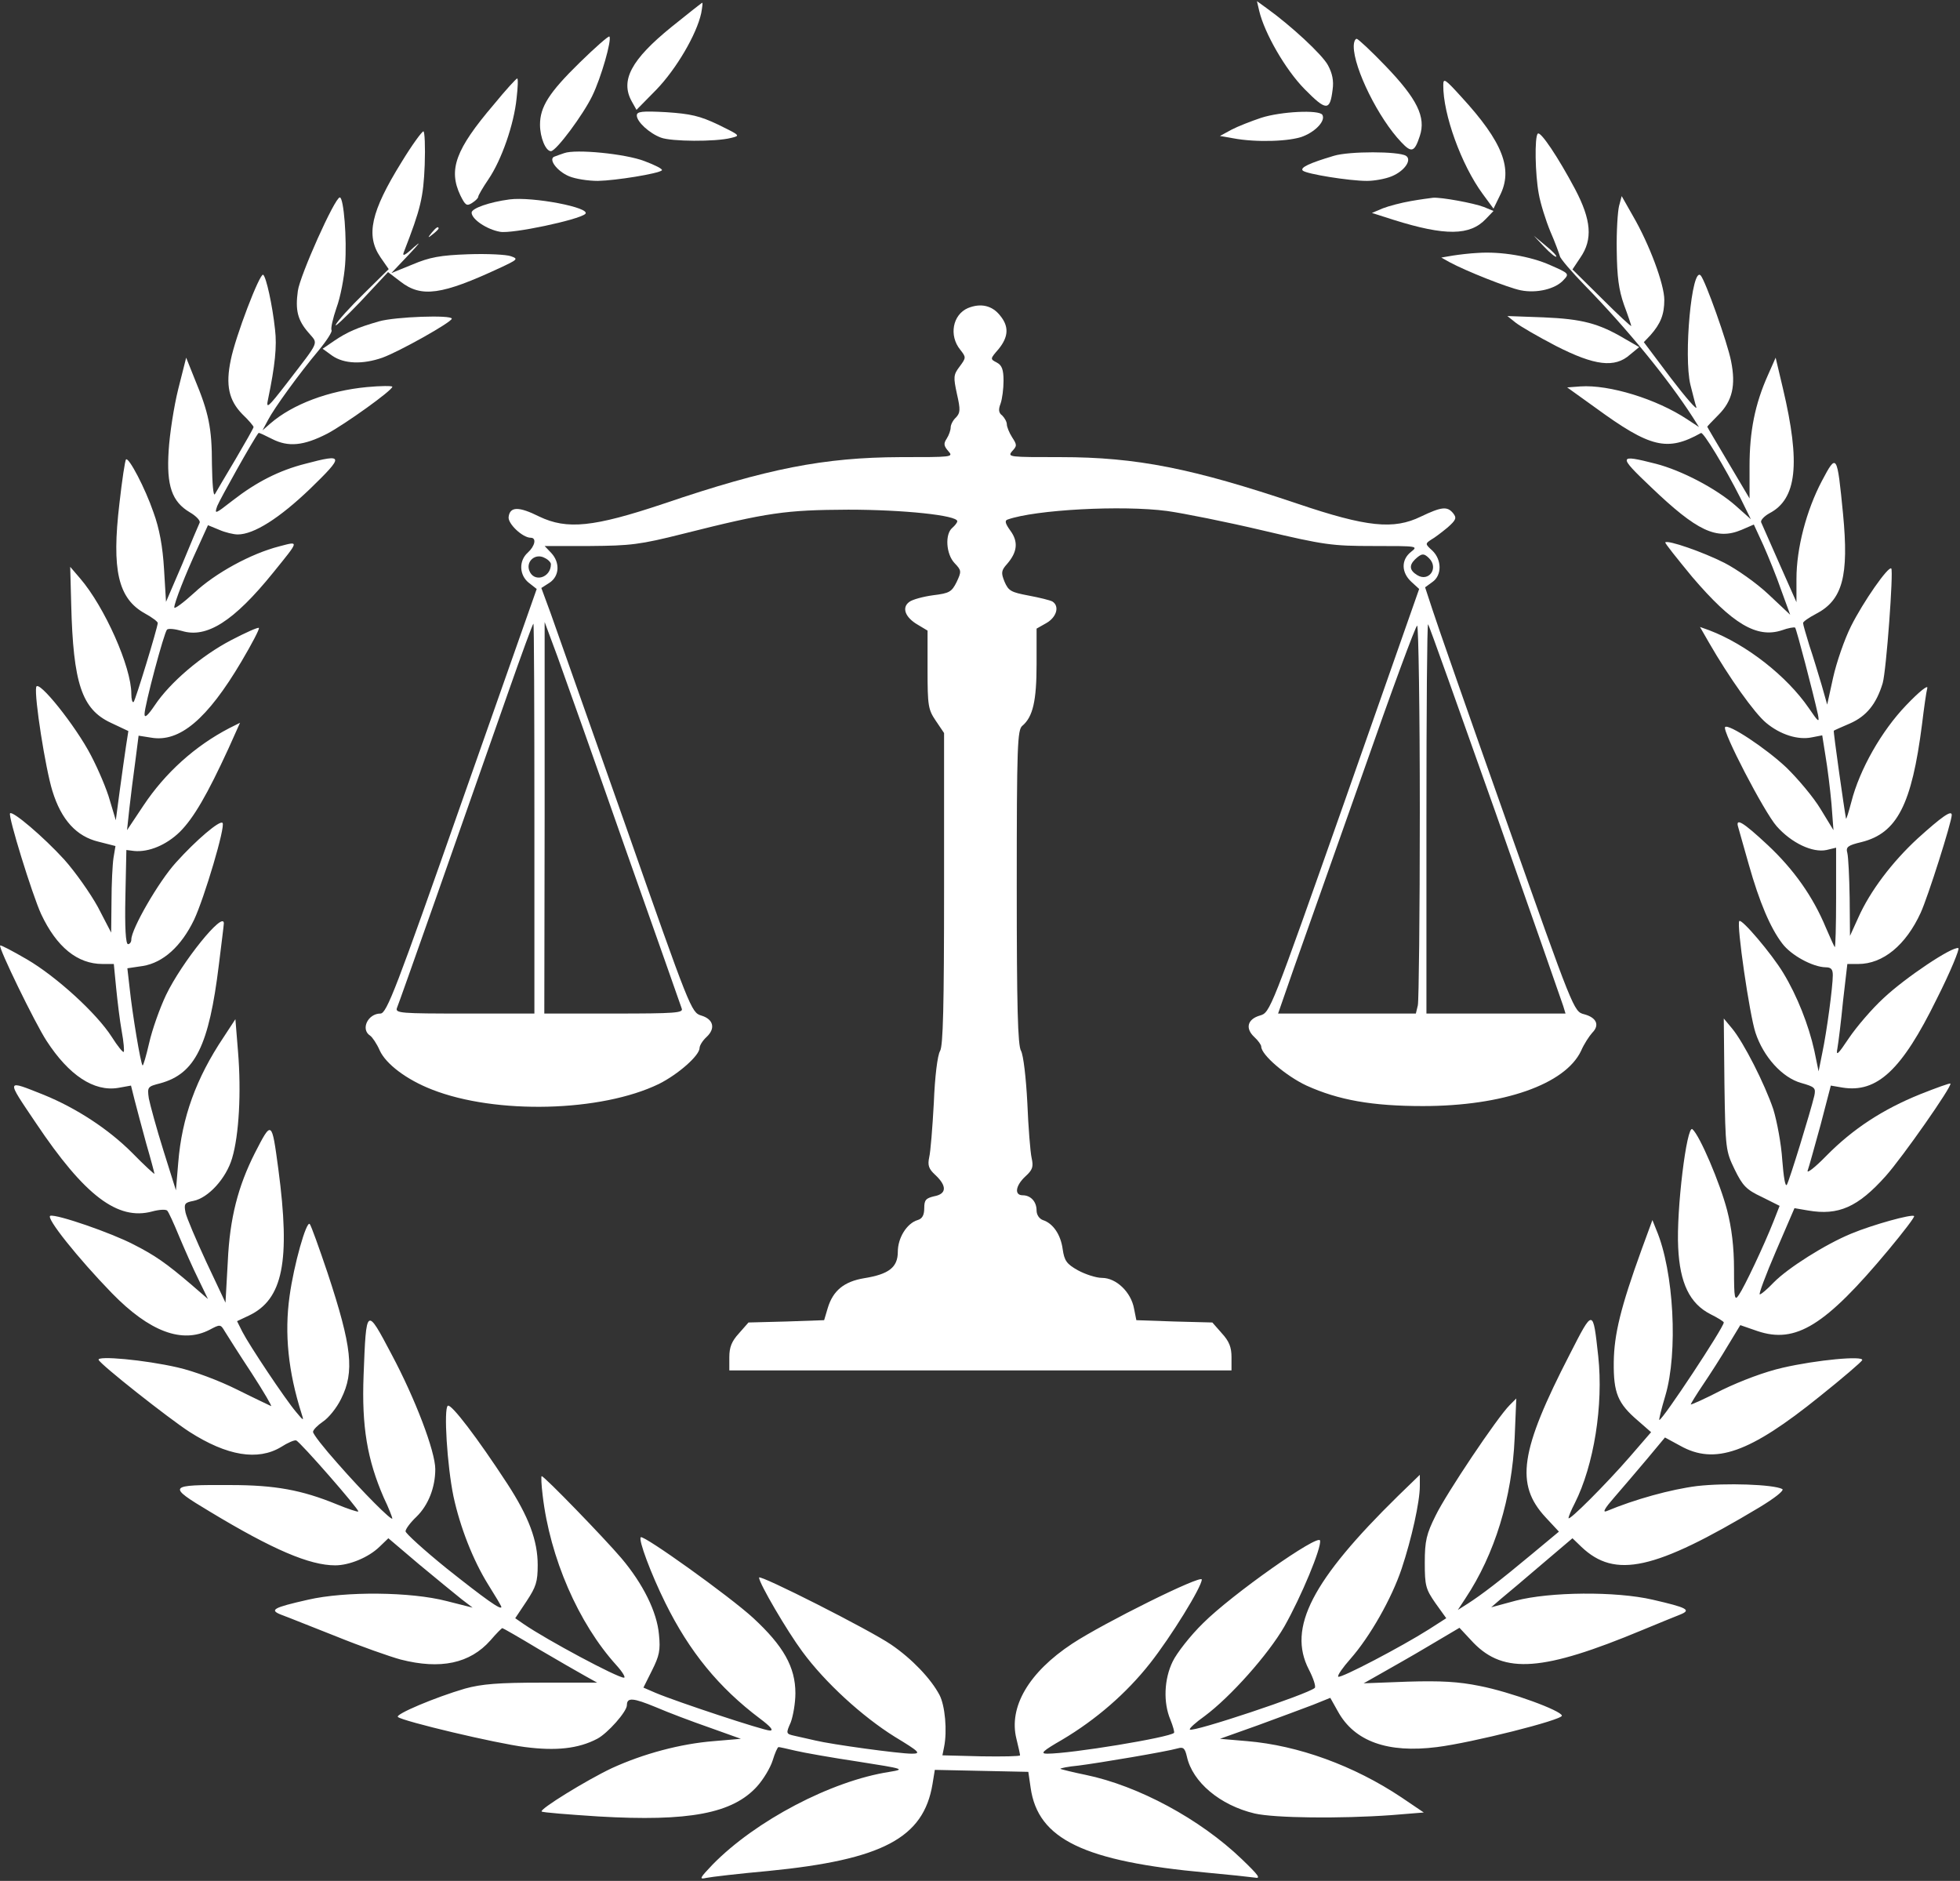 <?xml version="1.0" encoding="UTF-8"?> <svg xmlns="http://www.w3.org/2000/svg" width="791" height="759" viewBox="0 0 791 759" fill="none"><rect x="0" y="0" width="791" height="759" fill="#333333" stroke="none"/> <path d="M271 10.867C254.733 24.067 250.2 32.467 255 41L256.867 44.333L264.867 36.2C272.867 27.933 281.133 13.933 283 5.267C283.4 3 283.667 1 283.4 1.133C283.133 1.133 277.667 5.533 271 10.867Z" fill="white"></path> <path d="M508.2 4.467C510.333 13.4 518.733 28.067 526.467 35.933C535.267 44.867 536.733 44.867 537.8 36.2C538.333 32.6 537.667 29.533 535.933 26.333C533.667 22.067 521 10.333 511.133 3.267L507.267 0.467L508.2 4.467Z" fill="white"></path> <path d="M233.933 25.267C221.533 37.4 217.933 43.133 217.933 50.333C217.933 55.4 220.2 61 222.333 61C224.467 61 235.4 46.2 239 38.733C242.6 31.4 247 15.933 245.933 14.733C245.533 14.467 240.2 19.133 233.933 25.267Z" fill="white"></path> <path d="M546.333 18.733C546.333 27.533 556.333 47.8 565.533 57.4C569.667 61.8 570.867 61.4 573 54.867C575.533 47.267 571.933 39.933 559.267 26.733C553.4 20.6 548.067 15.667 547.533 15.667C546.867 15.667 546.333 17 546.333 18.733Z" fill="white"></path> <path d="M199.267 42.2C183.8 60.333 180.867 68.467 185.8 78.867C187.8 82.867 188.333 83.267 190.467 81.933C191.933 81 193 79.933 193 79.4C193 78.867 194.867 75.667 197.133 72.333C202.467 64.467 207.4 50.2 208.467 39.8C209 35.267 209.133 31.667 208.733 31.667C208.333 31.667 204.067 36.333 199.267 42.2Z" fill="white"></path> <path d="M582.467 34.333C582.333 46.067 589.8 66.6 598.333 78.2L602.733 84.2L605.267 79C610.733 68.333 606.6 57.4 589.667 39C583.133 31.8 582.467 31.4 582.467 34.333Z" fill="white"></path> <path d="M257 46.6C257 49.133 262.067 53.8 266.733 55.533C270.867 57.133 288.733 57.267 295 55.667C298.867 54.733 298.867 54.733 289.933 50.333C282.333 46.733 278.733 45.933 268.867 45.267C259 44.733 257 45 257 46.6Z" fill="white"></path> <path d="M509 47.533C505 48.867 499.533 51 497 52.333L492.333 54.867L497.667 55.8C506.733 57.533 520.6 57.133 525.933 55C531.267 52.867 535 48.6 533.667 46.333C532.333 44.2 516.867 45 509 47.533Z" fill="white"></path> <path d="M162.067 65.4C149.667 85.4 147.533 95 153.533 103.8L156.867 108.6L146.867 118.467C141.267 123.933 136.2 129.533 135.533 131C134.733 132.467 139.133 128.333 145.4 121.8L156.6 109.8L161.667 113.667C170.067 120.2 178.333 119 201.533 108.2C209 104.733 209.267 104.467 206.2 103.4C204.467 102.733 196.733 102.333 189 102.6C177.667 103 173.4 103.8 166.467 106.733L157.933 110.2L165.133 102.6C169.267 98.2 170.2 97 167.133 99.667C163.4 103.133 162.2 103.667 163 101.667C169.8 84.2 170.867 79.667 171.4 66.6C171.667 59.133 171.4 53 170.867 53C170.2 53.133 166.2 58.6 162.067 65.4Z" fill="white"></path> <path d="M620.6 53.933C619.267 55.267 619.533 70.333 621 78.2C621.667 82.067 623.8 88.867 625.667 93.4C627.667 97.933 629.267 102.467 629.533 103.4C629.667 104.333 634.333 109.8 639.8 115.4C656.733 132.733 673.267 153 683.133 168.333L685.667 172.333L681 169.267C668.6 161 649.4 155.133 637.8 155.933L632.467 156.333L643.8 164.467C666.067 180.733 672.867 182.333 686.467 174.733C687.4 174.2 696.067 188.467 702.333 200.867L706.6 209.533L700.467 204.067C692.6 197.133 678.6 189.8 668.2 187.133C653 183.267 652.867 183.8 666.333 196.6C684.867 214.333 692.733 218.067 702.867 213.8L707.8 211.667L711.667 220.067C713.667 224.6 717 232.733 718.867 238.2L722.467 248.067L713.667 239.8C708.867 235.267 700.867 229.667 695.933 227.133C687.267 222.733 673 217.8 672.067 218.867C671.8 219.133 676.733 225.267 682.867 232.733C699.133 251.8 709 257.667 719.133 254.333C721.667 253.4 724.067 253 724.467 253.267C725 253.8 731.8 279.8 733.667 288.333C734.333 291.8 733.933 291.533 729.933 285.667C721.133 272.867 704.867 260.067 689.8 254.333L686.067 253L689.667 259.267C697.8 273.4 708.067 287.8 712.733 291.667C718.467 296.467 725.667 298.733 731.267 297.533L735.4 296.733L736.733 305.133C737.533 309.8 738.6 318.467 739.133 324.333L739.933 335L734.733 326.467C731.933 321.8 725.667 314.333 720.867 309.667C712.467 301.8 697.533 291.933 696.2 293.4C694.867 294.733 711.933 327.667 717 333.4C723 340.2 731.533 344.2 737.133 343L741 342.067V362.467C741 373.667 740.733 382.467 740.467 382.2C740.2 381.933 738.6 378.333 736.867 374.333C731.667 361.8 723.933 350.867 713.4 341C703.267 331.533 700.2 329.8 701.533 333.933C701.933 335.267 703.8 342.067 705.8 349C710.067 364.067 714.467 374.467 719.267 380.733C722.867 385.533 731.533 390.2 736.733 390.333C739 390.333 739.667 391.133 739.667 393.533C739.667 398.067 737.267 416.2 735.4 425L733.933 432.333L732.2 423.933C729.933 413.667 725.267 401.8 719.667 392.6C715 384.867 702.867 370.6 701.933 371.667C700.733 372.867 706.067 409.533 708.467 416.733C711.667 426.467 719.267 434.867 726.867 437C732.467 438.6 732.867 439 732.2 442.2C730.6 448.867 722.2 476.2 721.133 478.067C720.467 479.133 719.8 474.867 719.267 468.067C718.867 461.667 717.133 452.467 715.667 447.667C712.2 437.4 703.667 420.6 699 415L695.667 411L695.933 437.667C696.333 463.8 696.467 464.467 700.067 471.933C703.267 478.467 704.733 480.067 711 483L718.2 486.6L715.8 492.733C711.8 502.867 703.933 519.4 701.8 522.467C700.067 525.133 699.8 524.2 699.8 512.2C699.8 503.267 698.867 495.533 697 488.333C694.2 477.533 685.933 458.067 683 455.667C680.733 453.8 676.467 488.333 677.267 503.4C677.933 517.8 681.933 526.067 690.333 530.333C693.267 531.8 695.667 533.267 695.667 533.667C695.667 535.667 671 573 669.667 573C669.4 573 670.467 568.6 672.067 563.267C677.267 545.8 675.533 513 668.467 496.333L666.867 492.333L662.467 504.333C654.067 527.533 651.4 538.467 651.267 549.667C651.133 562.067 652.867 566.333 661 573.267L666.333 577.933L657.8 587.8C648.2 598.867 633 614.067 633 612.6C633 612.067 634.067 609.4 635.533 606.6C643.267 591.267 647.133 567 645 547.267C642.867 527.933 643 527.933 633.533 546.467C613.4 585.533 611.4 599 623.8 612.333L629.133 618.067L618.067 627.267C605.267 637.933 597.933 643.533 592.333 647.133L588.333 649.667L591.4 645C603.267 627.133 610.2 604.467 611.267 580.333L611.933 564.333L609.267 567C604.2 572.067 583.667 602.733 579.4 611.533C575.667 619 575 621.8 575 630.6C575 639.933 575.4 641.267 579.267 646.867L583.667 653L576.6 657.533C565.667 664.467 541 677.4 540.067 676.6C539.667 676.067 541.933 672.867 545 669.4C552.867 660.467 561.667 645 565.667 633C569.667 621 573 606.067 573 599.667V595.133L564.2 603.667C529.533 637.667 519.533 656.867 528.2 673.667C530.067 677.267 531.133 680.6 530.6 681.133C527.8 683.667 481.4 699.133 480.2 697.933C479.8 697.533 482.467 695.133 486.2 692.467C496.6 684.733 511.8 667.667 518.333 656.333C525.133 644.333 533.4 624.467 532.733 621.667C532.2 618.733 497.133 643.4 485.533 655C480.333 660.067 474.867 667.133 473.267 670.467C469.8 677.533 469.4 687 472.333 693.933C473.4 696.6 474.067 699 473.8 699.267C471.933 701.133 432.333 707.667 422.6 707.667C419.667 707.667 420.733 706.6 428.6 702.067C442.333 693.933 454.6 683.267 464.067 671.267C472.6 660.467 485 640.333 485 637.4C485 635.267 445.267 655 432.733 663.267C415.133 674.867 407 688.867 410.2 701.667C411 704.867 411.667 707.933 411.667 708.333C411.667 708.733 404.6 708.867 396.067 708.733L380.333 708.333L381 705C382.333 698.467 381.4 688.2 379.133 683.933C375.667 677.4 368.067 669.4 359.667 663.667C351.133 657.8 306.333 635.133 306.333 636.6C306.333 638.867 317.667 658.2 323.8 666.467C333 679 348.067 692.733 361.133 700.867C371.267 707 371.8 707.667 367.933 707.667C362.867 707.667 335.533 703.933 329 702.333C326.467 701.8 322.733 700.867 320.733 700.467C317.133 699.667 317.133 699.533 319.133 695C320.067 692.467 321 687.267 321 683.267C321 672.733 316.2 664.2 303.933 652.867C294.333 644.067 259.667 619.267 258.6 620.333C257.533 621.267 262.733 635.133 268.467 646.733C278.2 666.467 290.067 681 306.733 693.533C311 696.733 312.333 698.333 310.733 698.333C308.2 698.333 273.133 686.733 264.6 683.133L259.667 681L263.133 674.067C266.067 668.2 266.6 665.933 265.933 659.533C265.133 650.467 259.533 639.133 250.733 628.733C243.933 620.733 219.667 595.667 218.6 595.667C218.333 595.667 218.467 599.133 219 603.4C221.933 628.6 233.4 655 248.733 671.933C251.267 674.733 252.6 677 251.8 677C249.133 677 220.733 661.8 211.4 655.4L207.933 653L212.467 646.2C216.333 640.333 217 638.333 217 631.533C217 621.667 213.4 612.067 204.733 598.733C192.733 580.333 182.067 566.333 180.733 567.267C179 568.333 180.467 591.533 183 603.8C185.667 616.2 190.867 629.533 197 639.4C199.933 644.067 202.333 648.067 202.333 648.467C202.333 649.933 195.8 645.267 180.2 632.867C171.133 625.533 163.667 618.733 163.667 617.933C163.667 617 165.667 614.333 168.067 612.067C172.867 607.4 175.667 600.2 175.667 592.867C175.667 585.667 167.533 564.333 158.067 546.6C147.8 527.133 147.8 527.133 146.733 555C145.933 575.667 148.2 589 154.867 604.333C156.867 608.467 158.333 612.333 158.333 612.733C158.333 614.067 146.467 602.2 136.2 590.467C130.733 584.333 126.333 578.733 126.333 577.8C126.333 577 128.2 575.133 130.333 573.667C132.6 572.2 135.933 568.067 137.667 564.467C143.133 553.533 142.067 543.533 132.2 513.667C128.733 503.4 125.533 494.467 125 493.933C123.667 492.467 118.6 510.333 116.867 523C114.733 538.2 116.333 553.533 121.667 570.333C122.733 573.533 122.6 573.533 119.4 569.667C115 564.467 100.6 542.867 97.8 537.4L95.667 533.133L100.467 530.867C114.2 524.333 117.267 509 112.333 471.8C109.667 451.933 109.667 452.067 102.867 465.267C96.067 478.733 92.733 491.533 91.933 509L91 525.667L83.267 509.267C79.133 500.333 75.267 491.267 74.867 489.267C74.2 485.8 74.467 485.267 78.067 484.6C84.067 483.4 91.267 475.533 93.667 467.4C96.467 458.067 97.4 440.733 96.067 424.467L95 411.267L90.2 418.6C79.133 435.133 73.4 451 71.933 469.133L71 480.333L65.933 464.2C63.133 455.267 60.6 445.933 60.067 443.267C59.4 438.6 59.533 438.467 64.733 437.133C78.733 433.267 84.333 422.067 88.333 389.267C89.4 380.6 90.333 373.267 90.333 372.6C90.333 367.267 73.4 388.2 67 401.533C64.467 406.867 61.4 415.533 60.2 420.867C59 426.067 57.8 430.2 57.533 429.933C56.733 429.133 53.4 409 52.333 398.867L51.4 390.733L57.667 389.8C65.8 388.467 73.133 381.933 78.333 371.133C82.467 362.333 91.133 333.267 89.8 332.067C88.733 330.867 79.133 339 71 348.067C64.067 355.667 53 374.867 53 379.133C53 380.2 52.333 381 51.667 381C50.733 381 50.333 374.333 50.6 361.933L51 343L54.2 343.4C60.067 343.933 67.133 341 72.6 335.667C78.2 330.067 83.667 320.6 92.2 302.067L96.867 291.667L92.6 293.8C78.733 301 66.733 311.8 57.933 325L51.267 335L52.2 326.333C52.733 321.533 53.8 313 54.6 307.267L55.933 296.867L61 297.667C72.467 299.667 83.667 290.2 97.4 267C101.667 259.8 104.867 253.667 104.467 253.4C104.2 253 99.133 255.267 93.267 258.333C81.267 264.6 68.6 275.4 62.467 284.6C59.667 288.733 58.333 289.933 58.333 288.2C58.333 284.733 66.2 255.267 67.4 254.067C67.933 253.533 70.6 253.8 73.4 254.6C83.4 257.667 94.333 250.733 110.2 231.133C120.867 217.933 120.867 218.333 112.733 220.467C101.267 223.4 86.867 231.267 78.333 239.267C73.933 243.267 70.333 245.933 70.333 245.133C70.333 243.267 74.733 231.933 79.933 220.733L83.933 211.933L88.467 213.8C90.867 214.867 94.333 215.667 95.933 215.667C102.467 215.667 112.733 209.133 125.133 197.267C139 183.8 138.867 183 123.267 187.133C112.733 189.8 103.533 194.467 93.933 201.933C86.733 207.533 86.467 207.667 87.667 204.2C88.733 201.533 102.333 177.133 104.333 174.733C104.467 174.467 106.867 175.667 109.8 177.133C116.333 180.467 122.467 179.933 132.067 175C139.133 171.267 158.333 157.533 158.333 156.067C158.333 155.667 153.667 155.667 148.067 156.2C132.6 157.667 118.067 163.133 109.133 170.867L105.933 173.667L108.067 169.667C110.6 164.733 120.867 150.6 128.6 141.4C131.8 137.533 134.2 133.8 133.8 133.267C133.4 132.6 134.333 128.467 135.8 124.2C137.4 119.933 138.867 112.067 139.267 106.867C140.067 96.6 138.733 79.667 137.133 79.667C135.133 79.667 121 111.267 120.2 117.4C119.133 125.133 120.067 129.133 124.467 134.2C128.467 139 129.4 136.867 115.8 154.6C108.067 164.6 107.267 165.267 108.2 161C111 147.533 111.8 139.667 111 133C109.933 123 107.4 111.667 106.2 110.867C104.867 110.067 95 135.8 93.133 145.267C91 155.4 92.333 161.533 97.8 167.133C100.333 169.533 102.333 171.933 102.333 172.333C102.333 172.733 99 178.6 95 185.4C91 192.067 87.267 198.467 86.733 199.4C86.067 200.467 85.667 195 85.533 187.4C85.533 172.6 84.2 166.467 78.6 153L75.133 144.333L71.933 157C70.2 163.933 68.467 175.133 68.067 181.8C67.133 196.067 69.4 202.467 76.6 206.733C79.133 208.2 80.867 210.067 80.6 210.867C80.2 211.667 77 219.267 73.533 227.667L67 242.867L66.2 229.667C65.667 220.6 64.333 213.267 61.933 206.733C58.6 197 51.933 184.333 50.867 185.4C50.467 185.667 49.267 193.667 48.2 203.133C45 230.067 47.667 241.533 58.467 247.533C61.4 249.133 63.667 250.867 63.667 251.4C63.533 253.533 54.733 282.333 53.933 283.267C53.4 283.667 53 282.2 53 279.933C53 269.133 42.2 244.867 32.333 233.4L28.333 228.733L28.733 243.8C29.533 275.8 33 286.2 44.733 291.667L51.8 295L50.867 301C50.333 304.333 49.267 312.333 48.333 319L46.733 331L44.333 323C43.133 318.6 39.667 310.467 36.733 304.867C30.6 293 15.267 273.8 14.6 277.267C13.8 281.267 18.333 310.067 21.133 319.133C24.733 330.867 30.867 337.533 39.8 339.667L46.6 341.4L45.8 346.2C45.4 348.867 45 356.733 45 363.667L44.867 376.333L39.533 366.067C36.467 360.467 30.333 351.8 25.933 346.867C17.533 337.667 5.133 327.133 4.067 328.2C3.133 329.133 13 361 16.6 368.867C22.867 382.2 31.267 389 41.4 389H45.933L46.867 398.6C47.4 403.933 48.333 411.8 49.133 416.2C49.933 420.467 50.2 424.2 49.933 424.467C49.667 424.867 47.4 422.067 45.133 418.467C39 408.867 22.733 394.067 10.867 387.133C5.133 383.8 0.333 381.267 0.067 381.533C-0.733 382.333 14.067 412.733 18.733 419.933C27.8 433.933 37.933 440.6 47.667 439L52.867 438.067L54.333 443.933C55.133 447.133 57.267 455 59 461.4C60.867 467.8 62.333 473.4 62.333 473.667C62.333 473.933 58.2 470.2 53.267 465.133C43.667 455.533 30.733 447.133 17.667 441.8C2.2 435.667 2.333 435.133 14.467 453.133C34.2 482.6 47.533 492.6 61.4 488.867C64.333 488.067 67.133 487.933 67.533 488.6C68.067 489.133 70.2 493.8 72.333 499C74.467 504.067 77.933 511.933 80.067 516.2L83.933 524.2L77 518.2C67.133 509.8 62.6 506.6 53.933 502.2C45 497.533 23 489.933 20.333 490.6C18.2 491.133 31.533 507.8 45.133 521.8C60.333 537.4 73.533 542.333 84.6 536.6C88.867 534.333 89 534.333 90.733 537.267C91.8 539 96.6 546.6 101.533 554.067C106.467 561.667 109.933 567.667 109.4 567.4C108.867 567.133 102.6 564.2 95.667 560.733C88.467 557.133 78.2 553.267 71.667 551.8C58.333 548.733 39.133 547 39.8 548.733C40.467 550.6 68.2 572.467 76.467 577.8C91.667 587.533 104.067 589.533 113.4 583.933C116.067 582.2 118.867 581 119.533 581.267C121.133 581.8 145.133 609.267 144.6 609.933C144.333 610.2 140.333 608.867 135.8 607C121.8 601.267 111 599.267 93 599.267C67.667 599.133 67.267 599.533 84.6 609.933C110.2 625.4 125 631.667 135.267 631.667C141 631.667 148.733 628.467 153.133 624.2L156.733 620.733L169.133 631.267C176.067 637 183.667 643.267 186.2 645.267L190.733 648.733L180.2 646.067C165.8 642.333 139.4 642.067 124.333 645.533C110.2 648.733 108.467 649.667 113.667 651.667C115.933 652.467 125.8 656.467 135.667 660.333C145.533 664.333 157.267 668.467 161.667 669.667C177.8 673.8 189.667 671.267 197.933 661.933C200.333 659.133 202.467 657 202.733 657C203 657 209.533 660.733 217.267 665.4C225 669.933 233.533 674.867 236.2 676.333L241 679H218.6C201.133 679 194.467 679.533 187.667 681.4C175.8 684.867 159.267 691.8 160.6 692.867C162.6 694.6 200.2 703.533 211.933 705C224.333 706.6 233.4 705.667 241 701.667C245.133 699.533 253 690.733 253 688.067C253 684.867 255.533 685.133 264.6 688.867C269.533 691 279.4 694.733 286.333 697.133L299 701.667L288.067 702.6C274.6 703.667 259.667 707.667 246.867 713.533C236.733 718.333 217.667 730.067 218.6 731C219 731.4 229.267 732.2 241.533 733C278.067 735.133 295.667 731.8 305.533 720.867C308.067 718.067 310.867 713.4 311.8 710.467C312.733 707.4 313.8 705 314.2 705C314.6 705 317.667 705.667 321 706.467C324.333 707.267 335.667 709.267 346.333 710.867C365 713.8 365.4 713.933 359 715C335.533 718.6 304.867 734.733 287.533 752.467C282.333 757.933 282.067 758.467 285 757.8C286.867 757.4 298.2 756.067 310.067 755C356.2 750.467 372.733 741.667 376.333 719.933L377.267 714.2L396.067 714.6L415 715L415.933 721.4C418.867 742.2 437.4 751.133 487 755.667C495.8 756.467 504.467 757.4 506.333 757.667C509 758.2 508.067 756.867 501.133 750.2C484.333 734.067 459.4 720.6 438.067 716.2C432.733 715.133 428.2 713.933 427.933 713.8C427.8 713.533 431 712.867 435.267 712.467C443.667 711.4 470.6 706.867 475.267 705.533C477.533 704.867 478.2 705.4 479 708.867C481.267 719.133 492.333 728.467 506.333 731.8C514.467 733.667 541 733.933 561.4 732.467L574.6 731.4L565.533 725.267C546.333 712.467 523.933 704.333 503.267 702.6L492.333 701.667L507.667 696.2C516.067 693.133 526.067 689.4 529.933 687.933L536.867 685.133L539.933 690.6C546.6 702.733 560.067 707.533 579.933 705C593.933 703.267 630.467 694.067 630.333 692.333C630.2 690.333 609.533 682.733 597.133 680.333C588.6 678.6 581.533 678.2 568.067 678.6L550.333 679.267L557.4 675.267C561.133 673.133 569.933 668.2 576.6 664.2L589 656.867L594.6 662.867C607 675.667 622.733 674.467 662.733 657.8C669.133 655.133 676.067 652.333 678.067 651.533C682.733 649.667 680.867 648.733 667 645.533C652.067 642.067 625.4 642.333 611.667 645.933L601.8 648.6L605.8 645.133C608.067 643.267 615.533 637 622.2 631.267L634.6 620.733L638.2 624.2C651.8 637.133 667.667 633.667 709.933 608.333C716.333 604.467 720.2 601.4 719.267 600.867C715.667 599 696.467 598.333 684.867 599.667C674.333 601 659.8 605 648.333 609.8C646.6 610.467 647.667 608.6 651.4 604.333C654.6 600.6 660.6 593.667 664.6 588.867L671.933 580.067L678.067 583.4C692.067 591.267 706.067 586.333 734.333 563.533C743.533 556.2 751.267 549.533 751.533 548.867C752.2 547 733.267 548.733 719.4 551.933C712.333 553.533 702.733 557.133 695 560.867C688.067 564.467 682.333 567 682.333 566.733C682.333 566.467 684.6 562.733 687.4 558.6C690.2 554.467 694.733 547.4 697.4 542.867L702.333 534.733L709.267 537.133C724.733 542.333 736.6 535 762.067 504.467C768.067 497.267 772.867 491 772.467 490.733C771.667 489.8 755.8 494.2 747.133 497.8C736.733 502.067 721.533 511.667 715.8 517.533C713.267 520.2 710.733 522.333 710.2 522.333C709.667 522.333 712.6 514.467 716.733 504.867L724.2 487.533L729.667 488.467C741.933 490.6 749.8 487.133 761 474.6C767.8 467 787.933 438.2 787.133 437.267C786.867 437 781.4 439 775 441.533C759.8 447.667 747.8 455.533 737.133 466.333C732.467 471.133 729 473.8 729.533 472.333C730.067 470.867 732.333 462.6 734.733 453.933L738.867 438.067L743.533 438.867C757.533 441.133 767.533 431.8 781.533 403.267C787.133 392.2 791 382.733 790.333 382.6C787.933 381.8 769 394.467 760.2 402.733C755.533 407 749.267 414.333 746.2 418.867C741.667 425.667 740.867 426.333 741.533 423C741.933 420.733 743 412.2 743.8 403.933L745.533 389H749.933C759.933 389 769.133 381.4 775.133 368.333C778.067 361.933 787.667 331.667 787.667 328.867C787.667 326.733 783.667 329.533 773.933 338.333C763.667 347.8 754.733 359.533 749.933 370.333L746.6 377.667L746.467 362.333C746.333 353.933 745.933 345.8 745.533 344.2C744.867 341.8 745.667 341.133 751.267 339.8C765.667 336.2 771.533 324.6 775.667 292.333C776.467 285.667 777.4 279.133 777.8 277.667C778.2 276.2 774.6 279 769.267 284.6C759.4 294.867 750.467 310.467 747.133 323.667C746.067 327.667 745.133 330.733 745 330.333C744.333 327 739.8 295.133 740.067 294.867C740.2 294.733 743.133 293.4 746.6 291.933C753.267 289 757.267 284.067 759.8 275.667C761.267 270.6 764.2 230.467 763.267 229.4C762.067 228.333 751.933 242.867 747 252.733C744.333 258.067 741.133 267.4 739.8 273.4L737.4 284.333L735.133 276.333C733.8 271.933 731.667 264.733 730.2 260.467C728.867 256.067 727.667 252.067 727.667 251.4C727.667 250.867 729.933 249.267 732.733 247.8C743.667 242.2 746.2 232.467 743.8 207.4C741.4 183 741.267 182.733 735.267 194.067C729 205.933 725 221.267 725 233.533V243L718.2 227.667C714.467 219.267 711.133 211.667 710.733 210.733C710.467 209.933 711.933 208.333 714.067 207.133C725.133 201.4 726.733 187.133 719.533 156.733L716.6 144.333L713.533 151.267C708.2 163.133 706.067 174.2 706.067 188.067V201.133L697.533 186.733C692.867 178.867 689 172.333 689 172.2C689 172.067 691 169.933 693.533 167.4C699.133 161.8 700.6 155.533 698.6 145.667C697.133 138.2 688.2 113.133 686.333 111.133C682.733 107.4 679.4 143.8 682.2 155.267C683.133 158.733 684.067 162.867 684.6 164.333C685 165.8 680.333 160.467 674.333 152.6L663.4 138.067L666.067 135.267C670.2 130.6 671.667 126.867 671.667 121C671.667 114.733 665.667 98.6 659 87.133L654.467 79.133L653.4 83.133C652.867 85.267 652.333 93.267 652.467 101C652.6 111.8 653.267 116.867 655.4 123C657 127.267 658.333 131.267 658.333 131.533C658.333 131.933 653 127 646.467 120.467L634.6 108.733L637.8 103.933C642.867 96.6 642.2 88.733 635.667 76.333C628.867 63.533 621.667 52.733 620.6 53.933Z" fill="white"></path> <path d="M227.667 61.8C226.6 62.2 224.867 62.733 223.933 63.133C221 63.933 224.6 69 229.667 71.133C232.2 72.2 237.4 73 241.267 73C248.467 72.867 265.8 70.067 267.133 68.733C267.533 68.2 264.333 66.6 260.067 65C252.467 62.067 232.333 60.067 227.667 61.8Z" fill="white"></path> <path d="M538.333 62.867C528.467 65.8 524.467 67.667 525.8 68.867C527.267 70.2 544.467 73 551.667 73C554.6 73 559.133 72.2 561.667 71.133C566.867 69 569.933 64.467 567.4 62.867C564.333 61 544.467 61 538.333 62.867Z" fill="white"></path> <path d="M205.667 80.467C197.533 81.533 190.333 84.067 190.333 85.8C190.333 88.467 196.467 92.6 201.8 93.533C206.467 94.467 233.533 88.733 236.2 86.333C238.733 83.8 214.867 79.267 205.667 80.467Z" fill="white"></path> <path d="M569.4 81.133C565.533 81.8 560.467 83.133 558.067 84.067L553.667 85.933L562.467 88.733C583.267 95.267 593.267 95.133 599.667 88.333L602.733 85.133L598.867 83.533C594.733 81.933 581.533 79.533 578.333 79.8C577.267 79.933 573.133 80.467 569.4 81.133Z" fill="white"></path> <path d="M174.2 93.933C172.467 96.067 172.6 96.2 174.733 94.467C175.933 93.533 177 92.467 177 92.2C177 91.133 175.933 91.8 174.2 93.933Z" fill="white"></path> <path d="M623.267 99.667C625.667 102.2 627.8 103.933 628.067 103.533C628.333 103.267 626.467 101.267 623.8 99.133L619 95.133L623.267 99.667Z" fill="white"></path> <path d="M596.333 102.067C593.4 102.2 588.867 102.733 586.333 103.133L581.667 103.933L585 105.8C591.667 109.4 608.467 116.067 613.667 117.133C620.2 118.467 627.8 116.6 631 113C633.4 110.467 633.267 110.333 625.667 107C617.667 103.4 605.667 101.4 596.333 102.067Z" fill="white"></path> <path d="M390.6 124.333C384.467 127 382.867 135.4 387.533 141.133C389.933 144.2 389.933 144.333 387.267 147.933C384.733 151.267 384.733 152.2 386.2 159C387.667 165.4 387.533 166.6 385.8 168.467C384.6 169.533 383.667 171.4 383.667 172.467C383.667 173.533 383 175.533 382.067 177C380.733 179 380.867 179.933 382.733 182.067C384.867 184.467 384.333 184.467 363.267 184.467C332.6 184.6 309.8 189 267.8 203.267C239.533 212.733 228.867 213.8 217.667 208.467C209.4 204.333 205.8 204.333 205.267 208.6C204.867 211.267 210.867 217 214.2 217C216.6 217 215.933 220.333 213 223C209.267 226.333 209.533 232.2 213.533 235.267L216.6 237.667L186.467 323.267C159.933 398.867 156.067 409 153.533 409C148.467 409 145.4 415.4 149.4 417.933C150.2 418.467 152.067 421.133 153.267 423.933C155.8 429.4 164.067 435.667 174.333 439.667C200.067 449.8 242.6 448.733 265.933 437.4C273.667 433.533 282.333 425.933 282.333 422.867C282.333 421.933 283.533 419.933 285.133 418.467C288.867 415 287.933 411.267 283 409.8C279 408.6 278.467 407.267 252.467 333.133C237.8 291.667 224.2 253 222.2 247.4L218.467 237.267L221.8 235.133C225.8 232.467 226.067 227 222.467 223.133L219.8 220.333H238.067C254.467 220.2 258.2 219.8 275.667 215.4C310.067 206.733 317 205.8 342.333 205.667C364.467 205.667 386.333 207.933 386.333 210.333C386.333 210.867 385.4 212.067 384.333 213C381.267 215.533 381.8 223.667 385.267 227.267C388.067 230.2 388.067 230.6 386.067 234.867C384.067 238.867 383.133 239.4 376.6 240.2C372.6 240.733 368.2 241.933 367 242.867C363.8 245.133 365.267 249.133 370.333 252.067L374.333 254.467V270.2C374.333 284.867 374.6 286.333 377.667 290.867L381 295.8V358.467C381 406.2 380.6 421.933 379.4 424.067C378.333 425.8 377.267 434.6 376.867 445C376.333 454.867 375.533 464.867 375 467C374.333 470.2 374.733 471.667 377.533 474.2C382.2 478.6 382.067 481.8 377 482.733C373.667 483.533 373 484.2 373 487.533C373 490.333 372.2 491.8 370.333 492.333C365.933 493.667 362.333 499.533 362.333 505.133C362.333 511.4 358.733 514.2 348.733 515.8C340.733 517.133 336.2 520.733 334.067 527.8L332.6 532.733L317.4 533.267L302.067 533.667L298.2 538.067C295.267 541.267 294.333 543.667 294.333 547.667V553H395.667H497V547.667C497 543.667 496.067 541.267 493.133 538.067L489.267 533.667L473.933 533.267L458.6 532.733L457.667 528.067C456.467 521.4 450.467 515.667 444.733 515.667C442.333 515.667 437.933 514.2 435 512.6C430.467 510.067 429.533 508.733 428.867 504.067C428.067 498.2 425 493.667 420.867 492.333C419.4 491.8 418.333 490.2 418.333 488.467C418.333 484.867 415.933 482.333 412.733 482.333C409.267 482.333 409.8 478.467 413.8 474.733C416.733 472.067 417.133 470.867 416.333 467.267C415.8 464.867 415 454.867 414.6 445C414.067 434.733 413 425.8 412.067 424.067C410.733 421.933 410.333 406.067 410.333 357.933C410.333 300.733 410.6 294.467 412.6 292.867C416.867 289.267 418.333 282.733 418.333 268.067V253.667L422.333 251.4C426.467 249 427.667 244.6 424.733 242.733C423.8 242.2 419.4 241.133 415.133 240.333C408.067 239 407 238.467 405.4 234.733C403.933 231.133 404.067 230.2 406.467 227.533C410.6 222.733 411 218.6 407.8 214.2C405.667 211.267 405.4 210.067 406.6 209.667C417.8 205.667 452.867 203.8 471 206.2C477.667 207.133 495 210.6 509.667 214.067C534.6 219.933 537.533 220.333 554.467 220.333C572.2 220.333 572.467 220.333 569.4 222.733C565.4 225.933 565.533 231 569.533 234.733L572.733 237.667L542.733 323.133C512.733 408.2 512.6 408.6 508.467 409.8C503.4 411.267 502.467 415 506.2 418.467C507.8 419.933 509 421.667 509 422.333C509 425.667 519 434.2 527.267 438.067C540.2 443.933 553.8 446.333 574.2 446.333C606.733 446.333 631.667 437.533 638.067 424.067C639.267 421.267 641.4 418.067 642.6 416.733C645.667 413.667 644.333 410.6 639.267 409.267C635.133 408.2 635 407.8 608.067 331.667C593.133 289.533 579.667 251 578.067 245.933L575.133 237L578.067 234.867C581.933 232.2 581.933 225.933 578.067 222.2C575.133 219.533 575.133 219.4 577.533 217.8C579 217 581.933 214.733 584.2 212.867C587.667 209.8 587.933 209 586.467 207.133C584.067 204.2 581.8 204.467 573.4 208.467C562.467 213.8 551.667 212.733 523.667 203.267C481.267 189 458.733 184.467 428.067 184.467C407.267 184.467 406.467 184.467 408.467 182.067C410.467 179.933 410.467 179.533 408.467 176.467C407.267 174.6 406.333 172.2 406.333 171.267C406.333 170.2 405.4 168.6 404.467 167.667C403 166.6 402.867 165.267 403.8 162.867C404.467 161 405 156.867 405 153.667C405 149.133 404.333 147.4 402.333 146.333C399.533 144.867 399.533 144.867 403 140.867C407 135.933 407.267 131.8 403.667 127.4C400.467 123.267 395.8 122.2 390.6 124.333ZM222.333 227.667C222.333 233.267 215.267 235.267 213.533 230.067C212.333 226.333 216.2 223.133 219.8 225.133C221.267 225.8 222.333 227 222.333 227.667ZM576.733 225.267C580.733 229.267 576.6 235 571.933 232.067C568.867 230.2 568.6 228.2 571 225.8C573.667 223.267 574.6 223.133 576.733 225.267ZM215.667 330.333V409H187.533C161.8 409 159.4 408.867 160.2 406.733C161.133 404.6 186.467 332.6 205.133 279.267C210.467 264.067 215 251.667 215.267 251.667C215.533 251.667 215.667 287 215.667 330.333ZM252.2 341.933C264.467 376.6 274.733 405.8 275.133 407C275.8 408.733 272.6 409 247.8 409H219.667L219.8 329.933V251L225 265C227.8 272.733 240.067 307.267 252.2 341.933ZM573 327.8C573 368.733 572.6 403.933 572.2 405.667L571.4 409H543.533H515.8L522.2 390.6C525.8 380.6 538.2 345.267 549.933 312.2C561.533 279 571.4 252.2 571.933 252.467C572.467 252.867 573 286.733 573 327.8ZM603.533 327.8C618.067 369.133 630.333 404.333 630.867 405.933L631.8 409H603.8H575.667V330.067C575.667 286.733 575.933 251.533 576.333 251.933C576.733 252.2 588.867 286.467 603.533 327.8Z" fill="white"></path> <path d="M153 129.667C144.2 132.2 140.2 133.933 134.867 137.533L130.2 140.733L134.067 143.533C138.867 146.867 146.333 147.133 154.333 144.333C161 141.933 182.2 130.067 182.333 128.6C182.333 127 159.533 127.8 153 129.667Z" fill="white"></path> <path d="M611.667 130.2C613.533 131.667 620.867 135.933 628.067 139.667C643.533 147.533 651.667 148.6 657.8 143.133L661.533 140.067L655.533 136.6C645.133 130.467 638.467 128.733 623 128.067L608.333 127.533L611.667 130.2Z" fill="white"></path> </svg> 